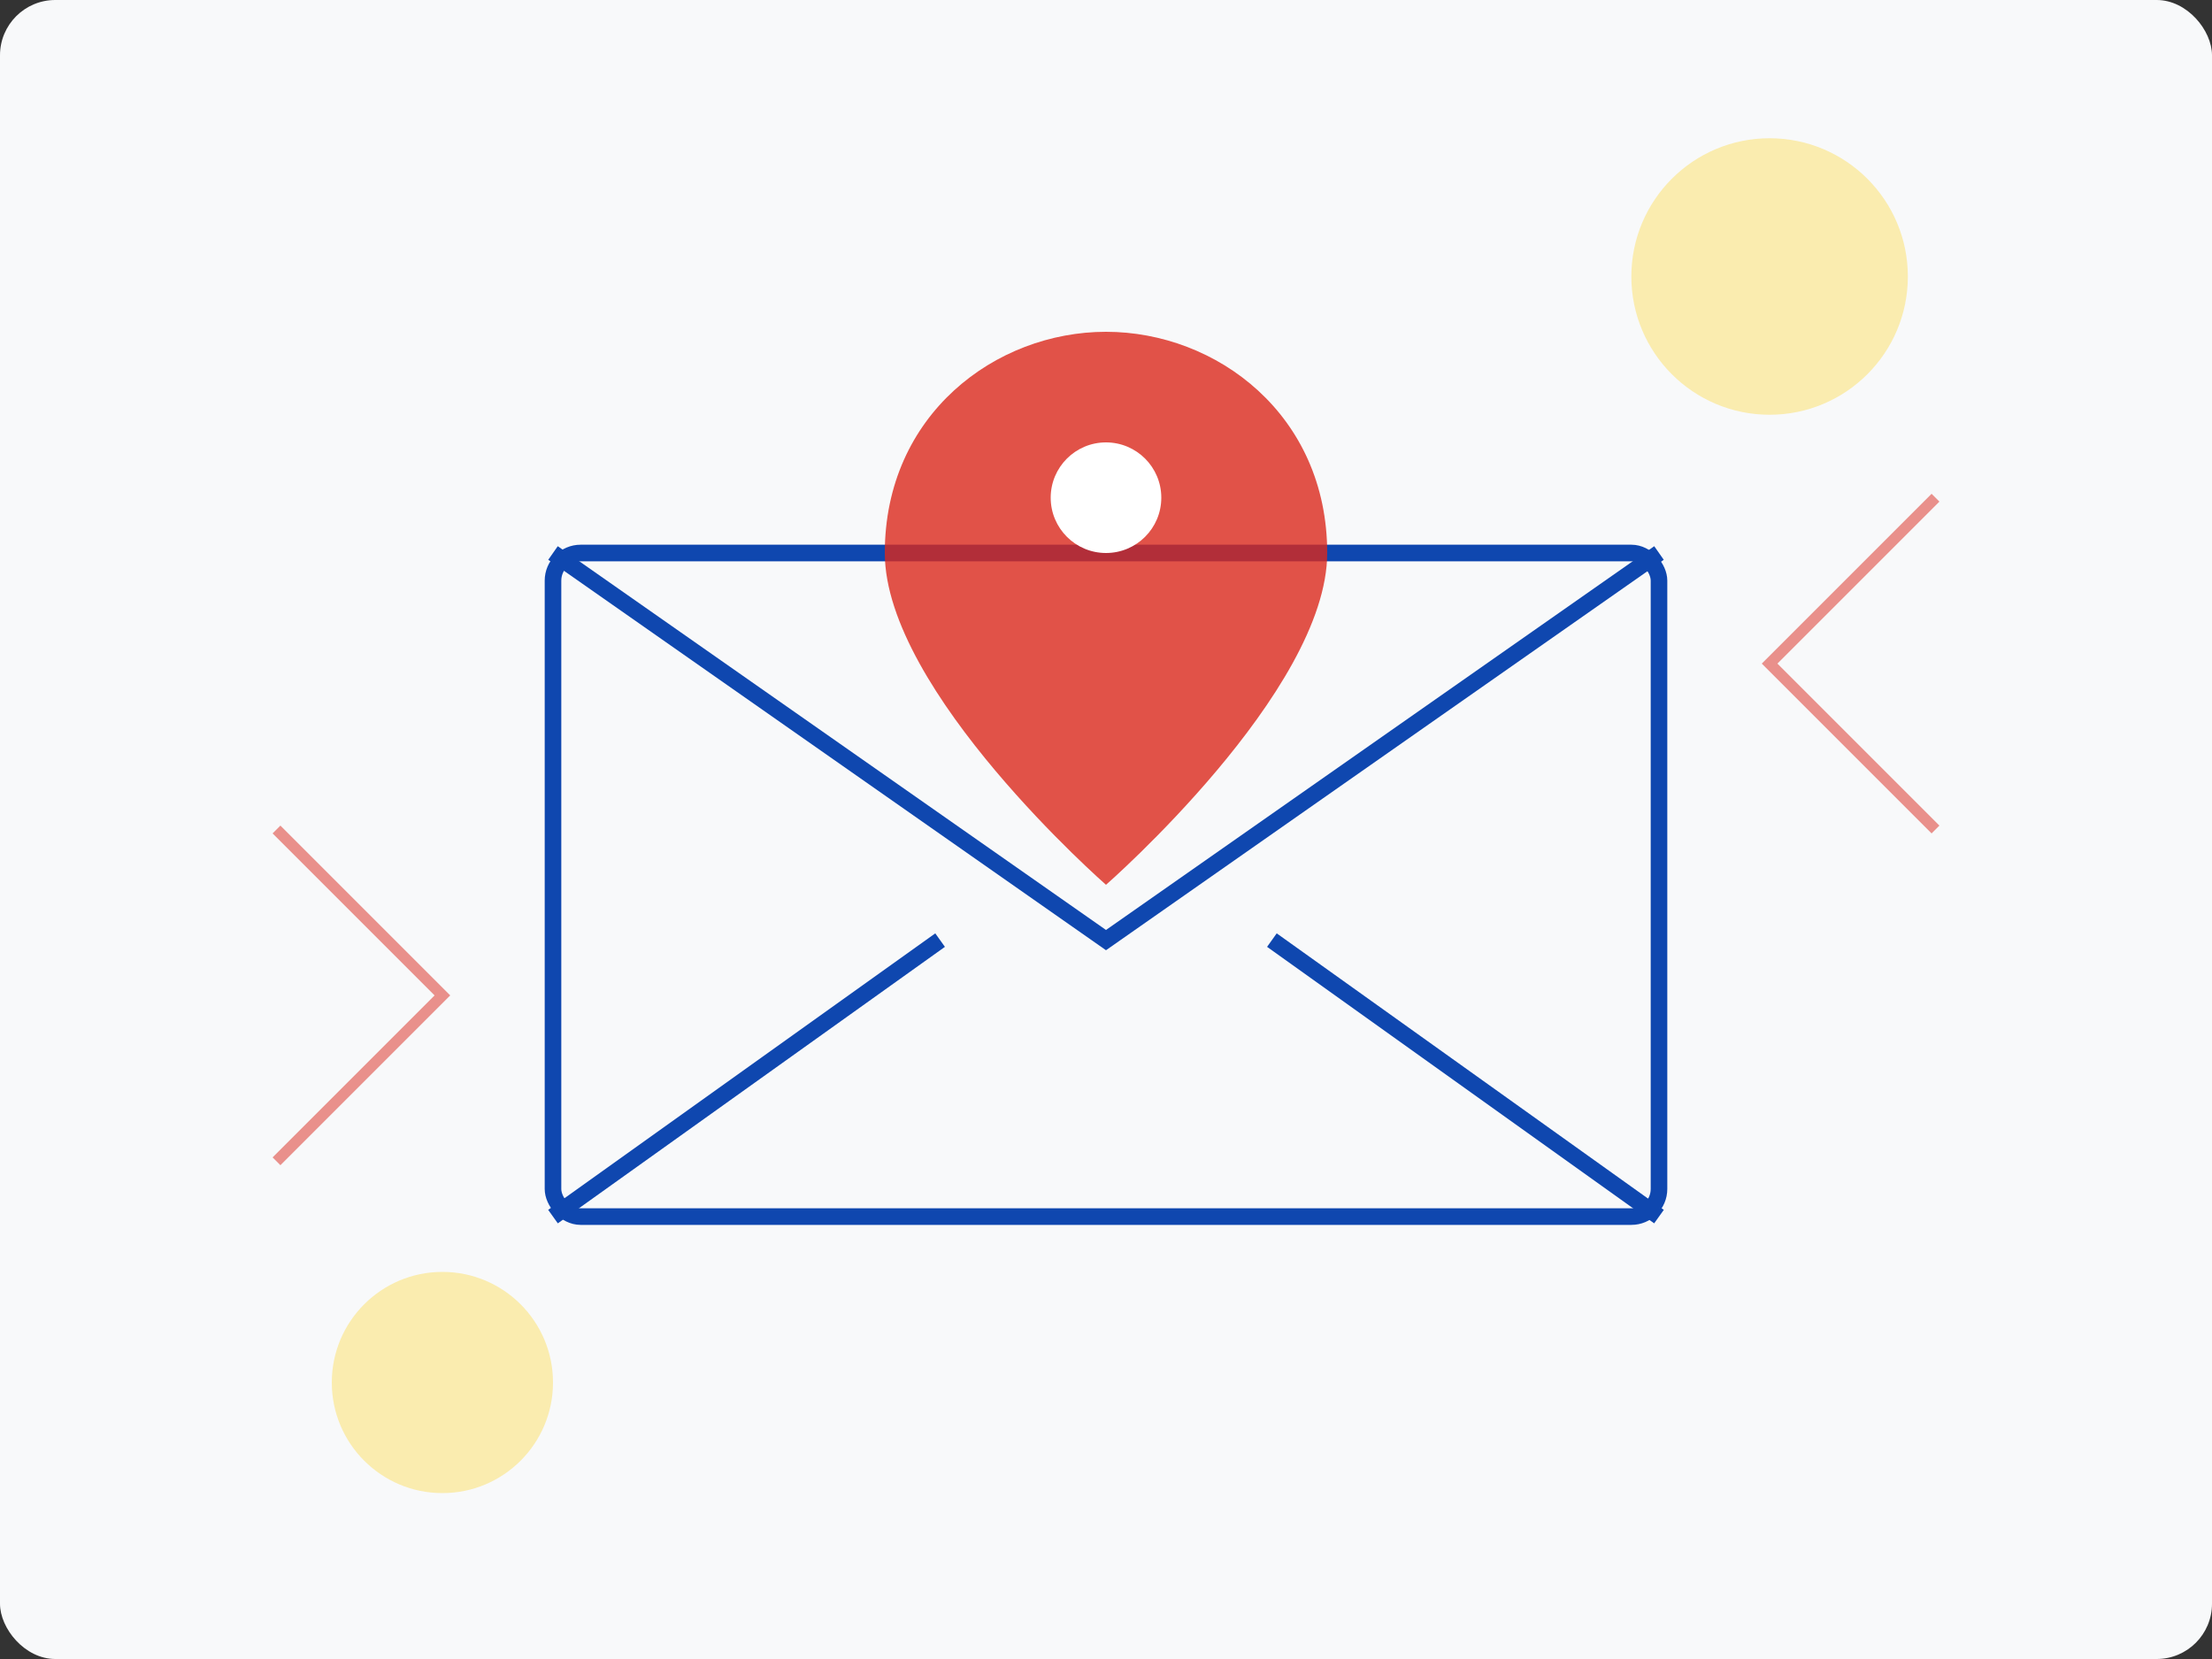 <?xml version="1.0" encoding="UTF-8"?>
<svg width="400" height="300" viewBox="0 0 400 300" xmlns="http://www.w3.org/2000/svg">
  <rect x="0" y="0" width="400" height="300" fill="#333333" stroke="none"/>
  <!-- Background -->
  <rect width="400" height="300" fill="#f8f9fa" rx="10" ry="10"/>
  
  <!-- Envelope -->
  <rect x="100" y="100" width="200" height="120" fill="none" stroke="#0f47af" stroke-width="3" rx="5" ry="5"/>
  <path d="M100 100 L200 170 L300 100" fill="none" stroke="#0f47af" stroke-width="3"/>
  <path d="M100 220 L170 170" fill="none" stroke="#0f47af" stroke-width="3"/>
  <path d="M300 220 L230 170" fill="none" stroke="#0f47af" stroke-width="3"/>
  
  <!-- Map pin -->
  <path d="M200 60 C180 60 160 75 160 100 C160 125 200 160 200 160 C200 160 240 125 240 100 C240 75 220 60 200 60 Z" fill="#da291c" opacity="0.8"/>
  <circle cx="200" cy="90" r="10" fill="#ffffff"/>
  
  <!-- Decorative elements -->
  <circle cx="80" cy="250" r="20" fill="#ffcc00" opacity="0.3"/>
  <circle cx="320" cy="50" r="25" fill="#ffcc00" opacity="0.3"/>
  <path d="M50 150 L80 180 L50 210" fill="none" stroke="#da291c" stroke-width="2" opacity="0.5"/>
  <path d="M350 90 L320 120 L350 150" fill="none" stroke="#da291c" stroke-width="2" opacity="0.5"/>
</svg>